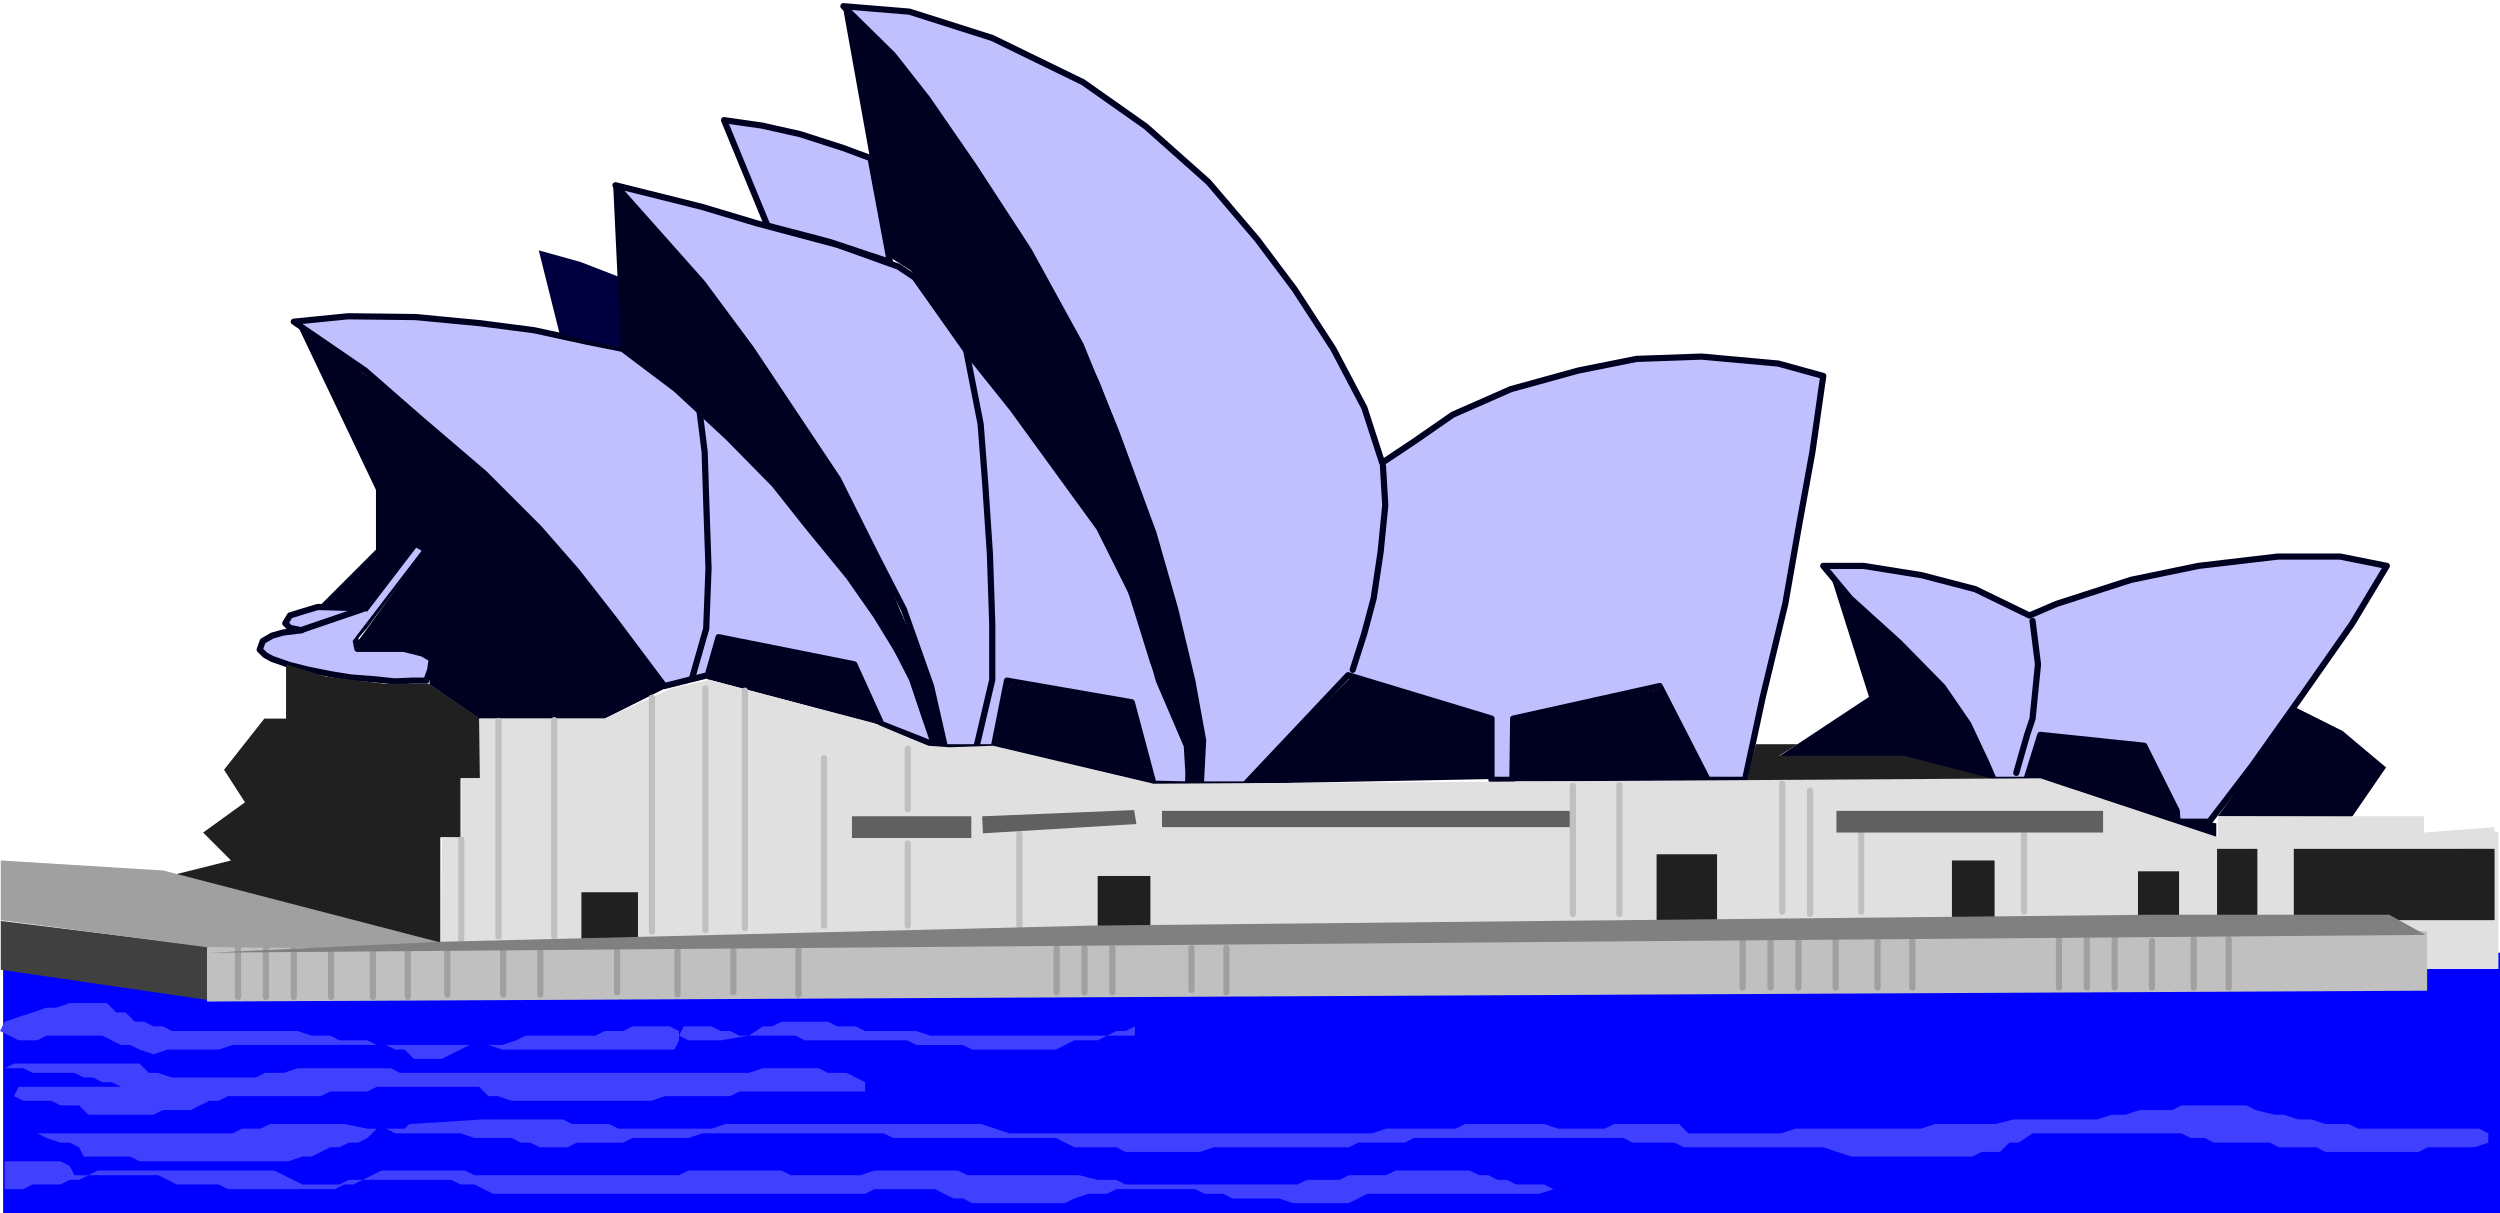 <svg xmlns="http://www.w3.org/2000/svg" width="537.5" height="260.833" fill-rule="evenodd" stroke-linecap="round" preserveAspectRatio="none" viewBox="0 0 3225 1565"><style>.brush1{fill:#c0c0ff}.pen1{stroke:#000020;stroke-width:8;stroke-linejoin:round}.pen3{stroke:none}.brush6{fill:#202020}.brush7{fill:#e0e0e0}</style><path d="m379 415 70-7 87 1 84 8 69 9 69 15 45 9 69 52 67 62 60 61 42 53 54 66 35 50 43 70 21 63 14 35-71-28-35-77-175-35-14 49-56 14-63-84-50-64-49-56-70-70-83-71-71-62-92-63z" class="pen1 brush1"/><path d="m794 239 112 28 70 21 105 28 78 28 21 14 70 99 56 70 56 77 56 77 49 98 28 99 36 84 3 50-46-1-28-105-161-28-17 86h-63l-18-79-35-99-36-70-49-98-56-84-56-84-63-85-112-126z" class="pen1 brush1"/><path d="m1088 8 64 63 44 56 60 87 71 109 67 122 45 110 49 133 28 98 22 92 14 77-3 57h57l133-141 185 56v79h27l1-79 189-42 62 121h48l23-107 29-120 17-97 18-99 14-98-58-16-99-9-84 3-75 15-87 24-75 33-49 34-42 28-23-71-40-76-50-77-48-64-63-74-81-72-81-57-117-57-107-34-85-7zm-98 283-56-136 49 7 49 11 56 18 35 13 25 134-78-26-80-21zm1362 439 35 42 63 57 56 57 33 48 23 49 10 23h42l18-58 134 14 42 84 1 14h41l55-72 66-93 63-90 45-75-60-12h-81l-102 12-87 18-96 31-35 15-70-34-69-18-75-12h-52zM410 783l-20 6-16 5-6 10 6 6 15 3-24 3-14 4-12 7-4 11 7 7 9 5 23 8 24 6 30 6 25 4 27 2 29 3 24-1h17l5-14 2-14-12-7-24-6h-60l-3-15 12-14 73-99-3-3-61 79-69-2z" class="pen1 brush1"/><path fill="none" d="m452 824 88-115" style="stroke:#c0c0ff;stroke-width:8;stroke-linejoin:round"/><path fill="none" d="m388 813 79-27m1317-185 3 51-6 60-9 60-12 45-15 47m-499-414 19 97 6 78 6 90 3 90v72l-20 85m-367-88 18-63 3-78-3-87-2-63-7-56m1720 274 7 56-7 70-7 21-14 49" class="pen1"/><path d="m798 357-49-19-54-15 27 108 81 18-5-92z" class="pen3" style="fill:#000040"/><path d="m383 418 54 38 58 46 101 86 69 66 63 66 78 96 52 72-78 39H618l-64-44 3-37-44-10h-49l-3-8 9-12 75-105-9-5-63 81-65-1 77-77v-77L383 418zm408-179 75 84 52 60 63 84 65 95 52 91 39 77 36 85 35 98 14 54-21-6-28-83-43-84-70-92-65-81-68-67-77-69-49-35-10-211zm297-226 57 51 57 66 60 87 63 102 44 74 49 99 33 85 37 104 26 94 17 75 19 90 3 75h-25l4-42-48-117-30-96-42-84-48-69-54-75-42-54-51-72-42-57-30-19-57-317zm1274 731 49 155-121 80 153-3 129 30-36-75-51-69-54-51-69-67zm600 169 60 30 56 47-44 64-173-1 101-140zM927 825l-15 51 225 60-36-78-174-33zm375 57-21 81 204 48-24-102-159-27zm441-9-135 138 315-6v-78l-180-54zm210 135v-81l192-39 57 120h-249zm660-3 18-54 132 12 48 81-3 12 51 6v24l-246-81z" class="pen3" style="fill:#000020"/><path d="m4 1236 274 35 2801-43 146 1v336H4v-329z" class="pen3" style="fill:#00f"/><path d="m6 1318 54-18h12l18-6h48l12 12h12l12 12h12l12 6h12l12 6h162l18 6h24l12 6h36l12 6h12l12 6h12l12 12h36l12-6 12-6 12-6h42l18-6 12-6h90l12-6h24l12-6h48l12 6v12l-6 12H648l-18-6H300l-18 6h-66l-18 6-18-6-12-6h-12l-12-6-12-6H60l-12 6H24l-12-6-12-6 6-12zm108 54h66l12 12h12l18 6h108l12-6h24l18-6h120l12 6h450l18-6h72l12 6h24l12 6 12 6v12H954l-12 6h-84l-18 6H660l-18-6h-12l-12-12H486l-12 6h-48l-12 6H294l-12 6h-12l-12 6-12 6h-36l-12 6h-84l-12-12H78l-12-6H30l-12-6 6-12h144-12l-12-6h-12l-12-6h-12l-12-6H42l-12-6H6l12-6h96zm816-30 36-6 18-12h12l12-6h60l12 6h24l12 6h66l18 6h276-12v-12l-12 6h-12l-12 6-12 6h-30l-12 6-12 6h-108l-12-6h-60l-12-6h-132l-12-6h-72l-12-6h-12l-12-6h-36l-6 12 12 6h48-6zm-402 108 96-6h102l12 6h48l12 6h120l18-6h330l18 6 18 6h468l18-6h90l12-6h102l18 6h60l12-6h84l12 12h120l18-6h162l18-6h78l24-6h108l18-6h18l18-6h42l12-6h84l12 6 24 6h12l18 6h18l18 6h30l12 6h156l12 6v12l-18 6h-60l-12 6h-120l-12-6h-48l-12-6h-72l-12-6h-18l-12-6h-192l-18 12h-12l-12 12h-24l-12 6h-156l-18-6-18-6h-180l-12-6h-54l-12-6h-270l-12 6h-60l-12 6h-174l-18 6h-96l-12-6h-54l-12-6-12-6h-210l-12-6H906l-18 6h-72l-12 6h-60l-12 6h-36l-12-6h-12l-12-6h-48l-18-6h-84l-12-6h-24l-30-6h-96l-12 6h-24l-12 6H48l12 6 18 6h12l12 6 6 12h60l12 6h192l18-6h12l12-6 12-6h12l12-6h12l12-6 12-12h36l6-6zM6 1498h72l12 6 6 12h108l12 6 12 6h54l12 6h138l12-6h12l12-6 12-6 12-6h108l12 6h264l12-6h120l12 6h90l18-6h108l12 6h144l24 6h24l12 6h222l12-6h42l12-6h48l12-6h96l12 6h12l12 6h12l12 6h36l12 6-18 6h-222l-12 6-12 6h-72l-18-6h-60l-12-6h-24l-12-6h-102l-12 6h-24l-18 6-12 6h-120l-12-6h-12l-12-6-12-6h-78l-12 6H636l-12-6-12-6h-18l-12-6H450l-12 6h-48l-12-6-12-6-12-6H126l-12 6-12 6H90l-12 6H42l-12 6H6v-36z" class="pen3" style="fill:#4040ff"/><path d="M2319 960h-54l-12 48h330l-126-33h-162l24-15zM369 857v70h-28l-52 66 27 42-54 39 36 36-72 18 342 93v-141l26 1v-77h28l-3-77-66-45h-57l-75-9-52-16z" class="pen3 brush6"/><path d="M3127 1250h96v-177h-48v108h-105v69h57zm-2558-28 1-142h25v-76h24l-1-77h162l86-39 49-11 213 56 69 29 28 2 56-2 207 49 1144-7 232 77v127l-2295 14z" class="pen3 brush7"/><path d="M2861 1053h266v21l91-7v28h-357v-42zm46 42h54v87h-54z" class="pen3 brush7"/><path fill="none" d="M595 1083v129m48-4V930m72 278V929m126 273V900m120 297V891m102 303V978m108 216v-106m0-44v-78m144 110v118m-405 6V888m1179 125v166m-60-165v165m270-3v-165m102 165v-102m-66 105v-159m276 156v-99" style="stroke:silver;stroke-width:8;stroke-linejoin:round"/><path d="M750 1151h73v60h-73zm666-21h68v70h-68zm721-28h78v87h-78zm381 8h55v77h-55zm240 14h53v60h-53zm102-29h52v88h-52zm99 0h259v92h-259z" class="pen3 brush6"/><path d="M1099 1053h154v28h-154zm400-7h526v21h-526zm870 0h344v28h-344zm-1102 7 196-8 3 18-198 12-1-22z" class="pen3" style="fill:#606060"/><path d="M268 1221v69L1 1251v-63l267 33z" class="pen3" style="fill:#404040"/><path d="M267 1222v70l2864-14v-77l-2864 21z" class="pen3" style="fill:silver"/><path fill="none" d="M307 1286v-63m36 63v-63m36 63v-63m48 63v-60m54 60v-63m45 63v-63m51 60v-60m72 60v-60m48 60v-57m99 54v-57m78 60v-57m72 54v-54m84-3v60m333-3v-57m36 57v-57m36 57v-57m102 54v-54m45 57v-57m666 51v-63m36 63v-63m36 63v-63m48 63v-60m54 60v-63m45 63v-63m189 63v-63m36 63v-63m36 63v-63m48 63v-60m54 60v-63m45 63v-63" style="stroke:#a0a0a0;stroke-width:8;stroke-linejoin:round"/><path d="m1 1110 210 13 354 92 3 9-301-2-266-35v-77z" class="pen3" style="fill:#a0a0a0"/><path d="m271 1229 2858-23-47-26h-306l-1368 14-843 21-294 14z" class="pen3" style="fill:gray"/></svg>

